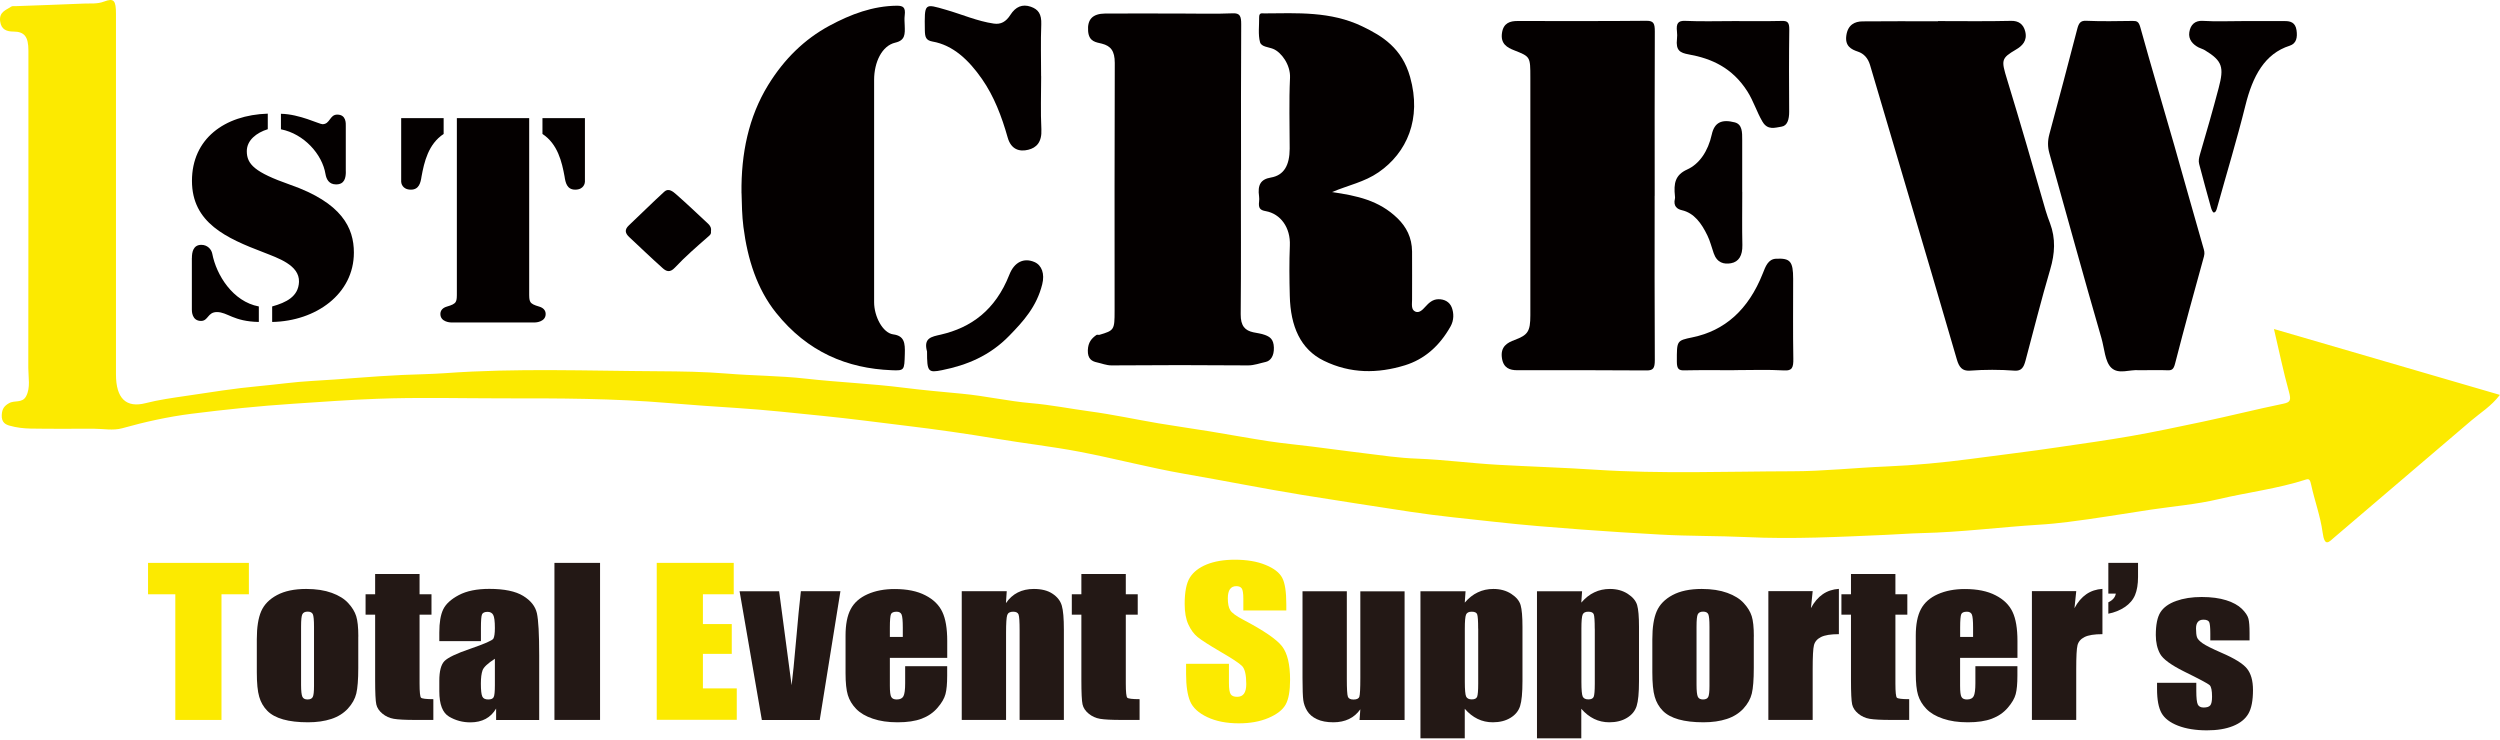 <svg width="1121" height="332" viewBox="0 0 1121 332" fill="none" xmlns="http://www.w3.org/2000/svg">
<path d="M1019.62 147.52C1053.44 157.391 1086.8 167.097 1120.95 177.067C1116.97 182.268 1112.28 185.017 1108.11 188.595C1087.71 206.052 1067.29 223.409 1046.86 240.833C1044.36 242.953 1042.39 245.636 1041.46 238.746C1040.48 231.459 1037.88 224.536 1036.32 217.347C1035.91 215.492 1035.59 214.532 1034.1 214.996C1021.21 219.169 1007.92 220.726 994.882 223.807C984.82 226.192 974.505 227.02 964.317 228.544C951.909 230.399 939.502 232.552 927.069 234.076C922.908 234.573 918.696 235.036 914.51 235.268C896.907 236.361 879.38 238.647 861.727 239.044C856.356 239.177 850.908 239.608 845.486 239.839C824.706 240.734 803.9 241.827 783.12 240.833C770.233 240.237 757.372 240.436 744.51 239.707C732.632 239.044 720.729 238.316 708.876 237.421C696.141 236.461 683.405 235.467 670.72 234.043C657.909 232.618 645.073 231.426 632.337 229.471C616.273 226.987 600.158 224.569 584.094 221.952C566.415 219.07 548.838 215.526 531.185 212.478C515.372 209.729 499.737 205.555 483.95 202.54C471.593 200.189 459.135 198.797 446.752 196.71C433.311 194.458 419.844 192.537 406.326 190.914C393.843 189.39 381.36 187.734 368.851 186.475C356.141 185.183 343.431 183.792 330.695 182.963C320.482 182.301 310.268 181.605 300.08 180.744C275.264 178.624 250.424 178.591 225.583 178.624C206.695 178.624 187.806 178.094 168.942 178.823C156.459 179.287 143.95 180.214 131.467 181.042C116.21 182.036 100.978 183.626 85.771 185.547C75.355 186.872 65.016 189.158 54.752 192.04C50.691 193.166 46.253 192.239 41.991 192.239C32.559 192.239 23.102 192.338 13.67 192.172C10.543 192.106 7.391 191.742 4.364 190.88C2.65 190.417 0.607 189.522 0.783 186.11C0.909 183.228 2.019 181.97 4.011 180.81C6.533 179.32 10.013 180.943 11.728 177.63C13.746 173.788 12.687 169.217 12.687 164.977C12.762 117.541 12.737 70.073 12.737 22.638C12.737 16.576 11.022 14.191 6.104 14.158C3.154 14.158 0.531 13.396 0.052 9.487C-0.452 5.28 2.826 4.485 5.045 2.961C5.524 2.63 6.231 2.796 6.836 2.762C17.125 2.365 27.389 2.067 37.678 1.603C40.654 1.471 43.58 1.868 46.631 0.709C51.12 -1.014 52.003 0.245 52.003 6.241C52.003 50.496 52.003 94.718 52.003 138.973C52.003 148.613 52.003 158.252 52.003 167.892C52.003 178.757 56.643 182.997 65.268 180.777C71.219 179.253 77.297 178.425 83.324 177.531C94.269 175.908 105.239 174.119 116.235 173.125C124.154 172.397 132.072 171.237 139.991 170.807C153.559 170.078 167.076 168.72 180.644 168.123C186.948 167.858 193.303 167.759 199.608 167.328C231.51 165.01 263.412 166.302 295.313 166.467C305.426 166.533 315.589 166.666 325.702 167.494C337.58 168.488 349.509 168.455 361.336 169.78C375.963 171.436 390.64 171.999 405.242 173.854C413.867 174.947 422.593 175.709 431.268 176.537C441.658 177.498 451.972 179.883 462.363 180.777C471.164 181.539 479.864 183.262 488.615 184.454C498.93 185.845 509.194 188.065 519.483 189.82C527.15 191.112 534.841 192.172 542.508 193.431C551.334 194.889 560.161 196.512 569.013 197.87C575.393 198.83 581.799 199.427 588.204 200.222C599.931 201.712 611.658 203.302 623.41 204.694C627.445 205.157 631.53 205.522 635.515 205.654C647.569 206.118 659.548 207.741 671.603 208.404C686.23 209.232 700.857 209.662 715.483 210.623C744.813 212.544 774.117 211.385 803.446 211.319C817.594 211.319 831.767 209.729 845.94 209.166C858.524 208.636 871.109 207.443 883.642 205.787C896.832 203.998 910.021 202.474 923.211 200.487C934.004 198.897 944.823 197.406 955.591 195.518C966.284 193.663 976.926 191.344 987.569 189.125C999.674 186.574 1011.68 183.527 1023.78 181.042C1027.01 180.38 1027.41 179.518 1026.36 175.643C1023.88 166.732 1021.99 157.59 1019.65 147.553L1019.62 147.52Z" fill="#FCEA00"/>
<path d="M556.405 76.229C556.405 97.794 556.531 119.358 556.329 140.89C556.279 146.223 558.321 148.21 562.003 149.005C563.743 149.37 565.534 149.568 567.224 150.198C569.392 151.026 571.082 152.053 571.208 155.829C571.334 159.705 569.645 161.825 567.551 162.289C564.954 162.852 562.381 163.845 559.633 163.845C539.231 163.68 518.803 163.68 498.401 163.845C496.081 163.845 494.013 162.951 491.845 162.487C489.701 162.024 487.658 160.997 487.784 157.055C487.91 153.444 489.499 151.722 491.643 150.198C491.996 149.966 492.551 150.231 493.005 150.132C499.612 148.177 499.788 147.912 499.788 139.399C499.788 102.332 499.713 65.265 499.864 28.231C499.864 22.798 498.048 20.612 494.114 19.585C491.517 18.923 488.289 18.79 487.91 13.954C487.507 8.72 489.878 6.136 495.552 6.07C506.825 6.004 518.097 6.07 529.37 6.07C537.137 6.07 544.905 6.302 552.672 5.971C556.026 5.805 556.581 7.23 556.556 11.006C556.405 32.736 556.48 54.499 556.48 76.229H556.405Z" fill="#040000"/>
<path d="M741.942 87.762C741.942 112.341 741.866 136.886 742.017 161.465C742.017 165.142 741.286 166.136 738.285 166.103C718.967 165.937 699.625 166.003 680.307 166.003C677.079 166.003 674.154 165.109 673.473 160.604C672.666 155.337 676.02 153.615 679.122 152.455C685.048 150.236 686.208 148.712 686.208 141.391C686.208 105.881 686.208 70.338 686.208 34.828C686.208 25.387 686.208 25.42 678.996 22.571C675.894 21.346 672.741 19.723 673.498 14.721C674.154 10.282 677.155 9.421 680.383 9.421C699.7 9.421 719.043 9.52 738.361 9.321C741.488 9.321 742.017 10.547 742.017 14.058C741.891 38.637 741.967 63.183 741.967 87.762H741.942Z" fill="#040000"/>
<path d="M868.941 9.452C879.912 9.452 890.882 9.618 901.827 9.353C905.055 9.286 907.324 10.777 908.131 14.189C909.115 18.297 906.744 20.615 903.945 22.238C897.262 26.18 897.313 26.942 899.986 35.654C905.963 55.198 911.662 74.874 917.311 94.551C917.866 96.472 918.547 98.261 919.228 100.083C921.825 107.006 921.422 113.697 919.303 120.852C915.319 134.334 911.889 148.081 908.232 161.729C907.451 164.61 906.492 166.432 903.365 166.2C896.682 165.704 889.949 165.704 883.266 166.2C879.861 166.432 878.449 164.61 877.465 161.232C873.733 148.412 870.001 135.593 866.218 122.806C857.013 91.569 847.783 60.365 838.528 29.162C837.594 26.015 835.703 24.027 833.131 23.166C830.054 22.139 827.179 20.648 827.91 15.812C828.617 11.042 831.744 9.618 835.148 9.585C846.421 9.452 857.694 9.551 868.967 9.551L868.941 9.452Z" fill="#040000"/>
<path d="M597.385 86.138C608.279 87.761 618.316 89.748 626.689 97.93C630.547 101.706 633.12 106.443 633.17 112.803C633.221 119.991 633.17 127.18 633.17 134.368C633.17 136.355 632.64 138.873 634.658 139.734C636.348 140.463 637.836 138.972 639.021 137.647C640.736 135.726 642.425 134.235 644.897 134.169C647.57 134.103 650.016 135.295 651 137.945C651.908 140.397 652.034 143.543 650.395 146.425C645.326 155.402 638.516 161.133 630.018 163.783C617.736 167.559 605.556 167.592 593.627 161.762C583.086 156.628 578.672 146.227 578.345 132.778C578.143 125.225 578.067 117.64 578.37 110.087C578.723 102.038 574.183 95.876 567.601 94.684C564.928 94.22 564.247 93.293 564.575 90.378C564.651 89.649 564.676 88.854 564.575 88.125C563.818 82.858 565.332 80.374 569.846 79.612C575.722 78.618 578.269 74.113 578.294 66.66C578.294 56.06 577.941 45.46 578.445 34.893C578.723 29.096 574.562 23.398 570.855 21.908C568.787 21.08 565.584 21.014 565.004 18.927C564.071 15.515 564.651 11.473 564.6 7.697C564.6 5.577 565.861 6.008 566.87 6.008C581.699 5.908 596.653 5.014 610.801 11.805C619.93 16.177 628.656 21.61 632.287 34.529C637.583 53.31 630.825 68.515 618.14 77.26C611.81 81.632 604.648 83.024 597.334 86.104L597.385 86.138Z" fill="#040000"/>
<path d="M332.486 86.633C332.259 68.878 335.689 52.382 344.44 38.138C351.678 26.378 360.782 17.567 371.853 11.572C381.612 6.305 391.473 2.661 402.191 2.562C404.99 2.562 406.125 3.323 405.671 6.901C405.494 8.358 405.595 9.915 405.671 11.439C405.822 15.348 405.898 18.097 401.434 19.124C395.457 20.515 391.977 27.836 391.952 35.786C391.952 69.044 391.952 102.268 391.952 135.526C391.952 141.886 395.81 149.306 400.526 149.935C405.52 150.598 405.873 153.778 405.721 158.681C405.494 166.034 405.646 166.266 399.719 166.001C379.973 165.206 362.143 157.952 347.97 140.23C339.522 129.663 335.21 116.413 333.344 101.705C332.713 96.67 332.637 91.701 332.511 86.666L332.486 86.633Z" fill="#040000"/>
<path d="M960.513 166.001C960.059 166.001 959.605 166.034 959.151 166.001C954.965 165.604 950.022 168.022 946.743 164.941C943.843 162.225 943.616 156.163 942.28 151.592C934.285 124.065 926.72 96.372 918.952 68.746C918.12 65.797 918.145 63.114 918.952 60.133C923.189 44.465 927.35 28.73 931.435 12.996C932.091 10.445 932.873 9.22 935.344 9.319C942.33 9.617 949.341 9.485 956.352 9.385C958.142 9.385 959 9.617 959.731 12.267C964.623 29.956 969.894 47.512 974.938 65.135C979.301 80.373 983.512 95.676 987.925 110.881C988.354 112.338 988.707 113.332 988.253 114.988C983.815 130.988 979.427 146.987 975.291 163.086C974.635 165.67 973.803 166.101 971.937 166.034C968.129 165.869 964.321 166.001 960.513 166.001Z" fill="#040000"/>
<path d="M466.855 34.23C466.855 42.181 466.552 50.13 466.956 58.014C467.233 63.745 464.736 66.263 461.054 67.157C457.171 68.118 453.388 67.091 451.85 61.691C449.151 52.118 445.696 43.141 440.325 35.423C434.373 26.877 427.362 20.252 418.132 18.628C415.207 18.099 414.753 16.674 414.702 13.594C414.526 1.205 414.4 1.569 424.159 4.385C431.322 6.438 438.282 9.519 445.621 10.579C448.798 11.043 451.093 9.751 453.06 6.67C455.405 2.993 458.432 1.702 462.24 3.027C465.594 4.219 467.082 6.306 466.905 10.943C466.603 18.662 466.83 26.446 466.83 34.164L466.855 34.23Z" fill="#040000"/>
<path d="M1005.5 9.457C1011.88 9.457 1018.28 9.424 1024.66 9.457C1027.01 9.457 1029.25 10.053 1029.76 13.531C1030.24 16.777 1029.71 19.527 1026.73 20.488C1015.46 24.065 1010.11 34.135 1006.86 47.22C1003.03 62.656 998.412 77.761 994.175 93.065C993.873 94.191 993.52 95.284 992.637 95.284C992.233 95.284 991.653 93.992 991.426 93.164C989.611 86.638 987.82 80.113 986.105 73.554C985.727 72.13 986.03 70.772 986.458 69.248C989.358 59.343 992.233 49.439 994.856 39.435C997.302 30.16 996.596 27.345 988.703 22.541C987.795 21.978 986.761 21.746 985.803 21.249C983.356 19.957 981.162 17.771 981.692 14.426C982.222 10.981 984.34 9.159 987.694 9.357C993.62 9.722 999.547 9.457 1005.5 9.457Z" fill="#040000"/>
<path d="M777.673 166C770.208 166 762.743 165.901 755.304 166.067C752.883 166.133 751.899 165.57 751.899 162.158C751.899 152.717 751.748 152.75 758.91 151.26C773.285 148.278 783.927 139.037 790.433 122.606C791.644 119.559 792.779 116.18 796.385 116.015C802.715 115.716 804.052 117.141 804.052 125.058C804.052 136.95 803.925 148.875 804.127 160.767C804.203 164.775 803.623 166.332 800.017 166.1C792.577 165.669 785.112 165.967 777.648 165.967L777.673 166Z" fill="#040000"/>
<path d="M777.474 9.455C784.637 9.455 791.773 9.554 798.936 9.388C801.357 9.322 802.365 9.852 802.315 13.297C802.138 25.587 802.189 37.876 802.265 50.132C802.265 53.445 801.508 56.393 798.835 56.791C795.96 57.221 792.631 58.546 790.286 54.538C787.764 50.265 786.276 45.329 783.577 41.056C776.768 30.323 767.387 26.216 757.224 24.394C753.34 23.698 751.373 22.639 751.953 17.504C752.079 16.378 752.079 15.218 751.953 14.125C751.55 10.614 752.382 9.223 755.559 9.355C762.848 9.687 770.161 9.455 777.474 9.455Z" fill="#040000"/>
<path d="M781.229 86.069C781.229 94.019 781.103 101.969 781.28 109.886C781.381 114.59 779.666 117.406 776.186 118.035C773.059 118.598 769.931 117.903 768.418 113.53C767.485 110.88 766.804 108.031 765.594 105.58C762.946 100.114 759.667 95.51 754.144 94.251C752.127 93.787 750.185 92.529 751.043 89.05C751.118 88.719 751.093 88.289 751.043 87.924C750.437 82.227 751.118 78.451 756.54 75.999C761.937 73.581 765.896 67.85 767.561 60.298C768.746 54.932 771.949 53.342 777.85 54.865C781.305 55.76 781.204 59.404 781.204 62.782C781.204 70.534 781.204 78.285 781.204 86.036L781.229 86.069Z" fill="#040000"/>
<path d="M415.685 157.624C413.995 151.495 417.677 150.999 421.863 150.038C435.355 146.924 446.325 139.14 452.605 123.14C454.824 117.476 459.137 115.455 463.878 117.509C467.156 118.933 468.518 122.809 467.333 127.48C464.836 137.517 458.884 144.042 452.63 150.469C443.803 159.578 433.464 163.752 422.443 165.971C416.113 167.263 415.685 166.667 415.685 157.624Z" fill="#040000"/>
<path d="M318.797 103.692C318.948 105.017 318.343 105.415 317.511 106.144C312.442 110.582 307.297 115.021 302.606 120.023C300.412 122.375 298.748 121.713 297.084 120.189C292.04 115.684 287.122 110.947 282.154 106.309C280.338 104.62 279.91 102.997 282.003 101.042C287.324 96.04 292.519 90.84 297.891 85.937C299.757 84.215 301.724 85.838 303.262 87.196C308.079 91.436 312.795 95.908 317.511 100.314C318.393 101.142 319.049 102.169 318.797 103.659V103.692Z" fill="#040000"/>
<path d="M120.046 57.946C115.027 59.502 110.665 62.881 110.665 67.784C110.665 73.68 114.246 77.257 129.982 82.789C153.385 90.938 158.681 102.234 158.681 113.265C158.681 131.881 141.608 144.005 122.038 144.369V137.413C128.393 135.624 133.815 132.974 134.068 126.382C134.32 118.83 124.535 115.683 118.205 113.165C101.535 106.805 86.076 99.948 86.076 81.1C86.076 62.252 100.628 51.585 120.071 50.956V57.912L120.046 57.946ZM86.051 115.683C86.051 113.165 86.581 109.786 90.288 109.786C92.936 109.786 94.777 111.708 95.18 113.761C97.021 123.368 104.436 135.26 116.061 137.413V144.369C104.562 144.137 102.04 139.93 97.273 139.93C93.037 139.93 93.44 143.905 90.136 143.905C86.026 143.905 86.026 139.467 86.026 138.87V115.716L86.051 115.683ZM155.075 76.926C155.075 79.676 154.545 82.69 150.712 82.69C147.534 82.69 146.349 80.404 145.946 78.019C144.483 69.142 136.287 59.999 125.972 57.979V51.022C134.295 51.155 143.172 55.693 144.609 55.693C148.039 55.693 147.787 51.387 151.216 51.387C155.327 51.387 155.05 55.461 155.05 56.422V76.959L155.075 76.926Z" fill="#040000"/>
<path d="M179.889 52.976H198.929V60.064C192.045 64.603 190.204 72.685 189.018 79.144C188.615 81.828 187.959 85.041 184.252 85.041C180.293 85.041 179.889 81.96 179.889 81.496V52.976ZM204.881 52.976H237.287V130.853C237.287 135.391 237.161 136.12 241.776 137.478C243.491 137.975 244.676 139.068 244.676 140.79C244.676 144.335 240.313 144.6 239.784 144.6H202.359C201.83 144.6 197.467 144.368 197.467 140.79C197.467 139.068 198.652 137.975 200.367 137.478C205.007 136.12 204.856 135.391 204.856 130.853V52.976H204.881ZM262.279 81.496C262.279 81.993 261.875 85.041 257.916 85.041C254.209 85.041 253.553 81.861 253.15 79.144C251.964 72.652 250.098 64.569 243.239 60.064V52.976H262.279V81.496Z" fill="#040000"/>
<path d="M111.597 252.396V266.474H99.316V322.82H78.611V266.474H66.38V252.396H111.597Z" fill="#FCEA00"/>
<path d="M160.649 285.384V299.529C160.649 304.73 160.347 308.539 159.767 310.957C159.187 313.375 157.926 315.628 155.984 317.748C154.042 319.835 151.571 321.392 148.544 322.385C145.518 323.379 142.038 323.876 138.104 323.876C133.716 323.876 129.983 323.445 126.957 322.584C123.906 321.723 121.535 320.431 119.845 318.708C118.156 316.986 116.945 314.899 116.239 312.448C115.508 309.996 115.155 306.32 115.155 301.417V286.643C115.155 281.277 115.81 277.103 117.122 274.089C118.433 271.074 120.804 268.656 124.208 266.834C127.613 265.012 131.976 264.085 137.297 264.085C141.761 264.085 145.569 264.681 148.771 265.841C151.974 267 154.446 268.557 156.161 270.445C157.901 272.333 159.086 274.288 159.716 276.275C160.347 278.263 160.675 281.31 160.675 285.418L160.649 285.384ZM140.802 281.012C140.802 278.064 140.626 276.176 140.273 275.414C139.92 274.652 139.138 274.254 137.953 274.254C136.767 274.254 135.985 274.652 135.582 275.414C135.178 276.176 135.002 278.031 135.002 281.012V307.081C135.002 309.798 135.204 311.586 135.582 312.415C135.96 313.243 136.742 313.64 137.902 313.64C139.062 313.64 139.869 313.276 140.247 312.514C140.626 311.752 140.802 310.129 140.802 307.645V281.012Z" fill="#231815"/>
<path d="M188.133 257.396V266.473H193.48V275.615H188.133V306.488C188.133 310.297 188.36 312.417 188.789 312.848C189.243 313.279 191.084 313.511 194.312 313.511V322.819H186.292C181.778 322.819 178.55 322.653 176.608 322.322C174.667 321.991 172.977 321.229 171.489 320.003C170.026 318.811 169.093 317.419 168.74 315.862C168.387 314.306 168.211 310.662 168.211 304.931V275.615H163.923V266.473H168.211V257.396H188.108H188.133Z" fill="#231815"/>
<path d="M215.625 287.47H196.988V283.595C196.988 279.123 197.568 275.678 198.728 273.26C199.888 270.841 202.234 268.688 205.739 266.833C209.245 264.978 213.809 264.051 219.408 264.051C226.116 264.051 231.185 265.111 234.589 267.198C237.994 269.285 240.037 271.868 240.743 274.949C241.424 277.996 241.777 284.323 241.777 293.863V322.848H222.459V317.714C221.249 319.767 219.685 321.324 217.769 322.351C215.852 323.378 213.557 323.908 210.909 323.908C207.429 323.908 204.251 323.047 201.351 321.324C198.451 319.602 196.988 315.825 196.988 309.995V305.259C196.988 300.952 197.745 298.004 199.308 296.414C200.847 294.857 204.655 293.035 210.758 290.948C217.289 288.696 220.77 287.172 221.224 286.377C221.677 285.582 221.904 283.992 221.904 281.607C221.904 278.593 221.652 276.638 221.148 275.711C220.643 274.783 219.786 274.353 218.626 274.353C217.289 274.353 216.457 274.75 216.129 275.512C215.801 276.274 215.65 278.261 215.65 281.508V287.57L215.625 287.47ZM221.904 295.387C218.727 297.441 216.886 299.163 216.382 300.555C215.877 301.946 215.625 303.934 215.625 306.55C215.625 309.532 215.852 311.453 216.281 312.347C216.709 313.242 217.592 313.639 218.903 313.639C220.215 313.639 220.971 313.308 221.35 312.612C221.728 311.917 221.904 310.128 221.904 307.246V295.387Z" fill="#231815"/>
<path d="M269.062 252.396V322.82H248.61V252.396H269.062Z" fill="#231815"/>
<path d="M294.507 252.394H329.006V266.473H315.186V279.822H328.123V293.205H315.186V308.674H330.368V322.752H294.481V252.328L294.507 252.394Z" fill="#FCEA00"/>
<path d="M376.847 265.113L367.567 322.85H341.616L331.63 265.113H349.359L354.957 307.248C355.386 304.135 356.143 296.582 357.202 284.591C357.757 277.9 358.412 271.407 359.118 265.08H376.847V265.113Z" fill="#231815"/>
<path d="M424.738 294.995H399.015V307.483C399.015 310.1 399.217 311.789 399.645 312.518C400.074 313.28 400.881 313.644 402.092 313.644C403.605 313.644 404.614 313.147 405.118 312.154C405.622 311.16 405.874 309.205 405.874 306.357V298.738H424.713V303.011C424.713 306.589 424.461 309.305 423.956 311.226C423.452 313.147 422.267 315.201 420.4 317.354C418.534 319.54 416.164 321.164 413.289 322.257C410.414 323.35 406.833 323.88 402.495 323.88C398.158 323.88 394.602 323.35 391.374 322.257C388.171 321.197 385.674 319.706 383.884 317.851C382.093 315.996 380.857 313.909 380.177 311.69C379.496 309.47 379.143 306.158 379.143 301.885V285.057C379.143 280.022 379.899 276.047 381.463 273.132C383.001 270.217 385.523 267.998 389.028 266.441C392.534 264.884 396.569 264.122 401.133 264.122C406.707 264.122 411.297 265.05 414.928 266.938C418.56 268.793 421.081 271.277 422.544 274.391C424.007 277.472 424.738 281.811 424.738 287.409V295.061V294.995ZM404.815 285.587V281.38C404.815 278.399 404.639 276.478 404.286 275.583C403.933 274.722 403.176 274.291 402.066 274.291C400.679 274.291 399.847 274.656 399.519 275.385C399.192 276.113 399.015 278.134 399.015 281.38V285.587H404.815Z" fill="#231815"/>
<path d="M451.42 265.112L451.067 270.445C452.505 268.325 454.27 266.735 456.363 265.675C458.456 264.615 460.852 264.085 463.576 264.085C466.98 264.085 469.779 264.781 471.923 266.205C474.092 267.629 475.479 269.418 476.109 271.571C476.74 273.724 477.042 277.335 477.042 282.37V322.816H457.195V282.834C457.195 278.859 457.044 276.441 456.741 275.579C456.439 274.718 455.632 274.287 454.295 274.287C452.883 274.287 452 274.784 451.647 275.778C451.294 276.772 451.117 279.455 451.117 283.794V322.816H431.245V265.079H451.445L451.42 265.112Z" fill="#231815"/>
<path d="M504.809 257.396V266.473H510.156V275.615H504.809V306.488C504.809 310.297 505.036 312.417 505.465 312.848C505.919 313.279 507.76 313.511 510.988 313.511V322.819H502.968C498.454 322.819 495.226 322.653 493.284 322.322C491.342 321.991 489.653 321.229 488.165 320.003C486.702 318.811 485.769 317.419 485.416 315.862C485.063 314.306 484.886 310.662 484.886 304.931V275.615H480.599V266.473H484.886V257.396H504.784H504.809Z" fill="#231815"/>
<path d="M576.731 273.729H557.514V268.495C557.514 266.044 557.262 264.52 556.783 263.824C556.304 263.162 555.471 262.83 554.337 262.83C553.101 262.83 552.143 263.294 551.512 264.189C550.882 265.083 550.554 266.441 550.554 268.296C550.554 270.648 550.907 272.404 551.638 273.596C552.319 274.789 554.286 276.213 557.489 277.902C566.694 282.739 572.494 286.714 574.89 289.828C577.286 292.941 578.471 297.943 578.471 304.833C578.471 309.835 577.815 313.545 576.479 315.93C575.142 318.315 572.595 320.303 568.787 321.926C564.979 323.549 560.566 324.344 555.522 324.344C549.974 324.344 545.258 323.416 541.349 321.561C537.44 319.706 534.868 317.355 533.657 314.473C532.447 311.591 531.841 307.516 531.841 302.249V297.645H551.058V306.224C551.058 308.874 551.336 310.564 551.865 311.326C552.395 312.088 553.353 312.452 554.74 312.452C556.127 312.452 557.136 311.988 557.817 311.028C558.498 310.067 558.825 308.643 558.825 306.754C558.825 302.614 558.195 299.898 556.909 298.606C555.597 297.314 552.369 295.194 547.225 292.213C542.08 289.198 538.676 287.012 537.011 285.654C535.347 284.296 533.96 282.407 532.85 279.989C531.741 277.571 531.211 274.524 531.211 270.781C531.211 265.381 531.993 261.439 533.556 258.955C535.12 256.47 537.617 254.516 541.097 253.092C544.577 251.7 548.763 250.972 553.681 250.972C559.052 250.972 563.642 251.734 567.425 253.29C571.208 254.814 573.73 256.769 574.94 259.087C576.176 261.406 576.781 265.381 576.781 270.979V273.762L576.731 273.729Z" fill="#FCEA00"/>
<path d="M629.818 265.113V322.85H609.618L609.971 318.047C608.584 320.002 606.894 321.459 604.877 322.42C602.859 323.38 600.539 323.877 597.916 323.877C594.94 323.877 592.469 323.414 590.502 322.486C588.535 321.559 587.097 320.333 586.139 318.776C585.206 317.252 584.626 315.629 584.399 313.973C584.172 312.317 584.046 309.004 584.046 304.035V265.113H603.918V304.4C603.918 308.905 604.07 311.555 604.397 312.416C604.7 313.244 605.557 313.675 606.919 313.675C608.382 313.675 609.265 313.244 609.542 312.383C609.819 311.522 609.971 308.706 609.971 304.002V265.146H629.818V265.113Z" fill="#231815"/>
<path d="M657.154 265.112L656.801 270.213C658.566 268.159 660.508 266.602 662.652 265.609C664.77 264.582 667.116 264.085 669.637 264.085C672.714 264.085 675.387 264.814 677.632 266.271C679.876 267.729 681.289 269.418 681.843 271.339C682.398 273.261 682.676 276.507 682.676 281.078V305.392C682.676 310.626 682.322 314.369 681.616 316.588C680.91 318.808 679.473 320.563 677.279 321.888C675.11 323.213 672.462 323.876 669.385 323.876C666.939 323.876 664.644 323.379 662.551 322.352C660.458 321.325 658.541 319.835 656.801 317.814V331.064H636.929V265.112H657.129H657.154ZM662.803 281.906C662.803 278.329 662.652 276.176 662.349 275.414C662.047 274.652 661.24 274.287 659.903 274.287C658.566 274.287 657.759 274.718 657.381 275.579C657.003 276.441 656.826 278.561 656.826 281.873V305.79C656.826 309.268 657.028 311.454 657.406 312.315C657.81 313.176 658.642 313.607 659.953 313.607C661.265 313.607 662.021 313.21 662.349 312.415C662.652 311.62 662.828 309.698 662.828 306.618V281.873L662.803 281.906Z" fill="#231815"/>
<path d="M709.406 265.112L709.053 270.213C710.818 268.159 712.76 266.602 714.903 265.609C717.022 264.582 719.367 264.085 721.889 264.085C724.966 264.085 727.639 264.814 729.883 266.271C732.128 267.729 733.54 269.418 734.095 271.339C734.65 273.261 734.927 276.507 734.927 281.078V305.392C734.927 310.626 734.574 314.369 733.868 316.588C733.162 318.808 731.724 320.563 729.53 321.888C727.361 323.213 724.713 323.876 721.637 323.876C719.191 323.876 716.896 323.379 714.802 322.352C712.709 321.325 710.793 319.835 709.053 317.814V331.064H689.18V265.112H709.38H709.406ZM715.08 281.906C715.08 278.329 714.929 276.176 714.626 275.414C714.323 274.652 713.516 274.287 712.18 274.287C710.843 274.287 710.036 274.718 709.658 275.579C709.28 276.441 709.103 278.561 709.103 281.873V305.79C709.103 309.268 709.305 311.454 709.683 312.315C710.087 313.176 710.919 313.607 712.23 313.607C713.542 313.607 714.298 313.21 714.626 312.415C714.929 311.62 715.105 309.698 715.105 306.618V281.873L715.08 281.906Z" fill="#231815"/>
<path d="M786.399 285.384V299.529C786.399 304.73 786.097 308.539 785.517 310.957C784.937 313.375 783.676 315.628 781.734 317.748C779.792 319.835 777.321 321.392 774.294 322.385C771.268 323.379 767.788 323.876 763.854 323.876C759.466 323.876 755.733 323.445 752.707 322.584C749.656 321.723 747.285 320.431 745.596 318.708C743.906 316.986 742.695 314.899 741.989 312.448C741.258 309.996 740.905 306.32 740.905 301.417V286.643C740.905 281.277 741.56 277.103 742.872 274.089C744.183 271.074 746.554 268.656 749.958 266.834C753.363 265.012 757.726 264.085 763.047 264.085C767.511 264.085 771.319 264.681 774.521 265.841C777.724 267 780.196 268.557 781.911 270.445C783.651 272.333 784.836 274.288 785.466 276.275C786.097 278.263 786.425 281.31 786.425 285.418L786.399 285.384ZM766.527 281.012C766.527 278.064 766.351 276.176 765.997 275.414C765.644 274.652 764.863 274.254 763.677 274.254C762.492 274.254 761.71 274.652 761.307 275.414C760.903 276.176 760.727 278.031 760.727 281.012V307.081C760.727 309.798 760.928 311.586 761.307 312.415C761.685 313.243 762.467 313.64 763.627 313.64C764.787 313.64 765.594 313.276 765.972 312.514C766.351 311.752 766.527 310.129 766.527 307.645V281.012Z" fill="#231815"/>
<path d="M812.804 265.111L812.022 272.696C814.897 267.264 819.083 264.382 824.556 264.051V284.357C820.924 284.357 818.251 284.787 816.536 285.648C814.821 286.51 813.787 287.735 813.384 289.292C812.98 290.849 812.804 294.427 812.804 300.025V322.815H792.931V265.078H812.804V265.111Z" fill="#231815"/>
<path d="M849.902 257.396V266.473H855.248V275.615H849.902V306.488C849.902 310.297 850.129 312.417 850.558 312.848C851.012 313.279 852.853 313.511 856.081 313.511V322.819H848.061C843.547 322.819 840.319 322.653 838.377 322.322C836.435 321.991 834.745 321.229 833.258 320.003C831.795 318.811 830.862 317.419 830.509 315.862C830.156 314.306 829.979 310.662 829.979 304.931V275.615H825.692V266.473H829.979V257.396H849.877H849.902Z" fill="#231815"/>
<path d="M904.628 294.995H878.905V307.483C878.905 310.1 879.106 311.789 879.535 312.518C879.964 313.28 880.771 313.644 881.981 313.644C883.494 313.644 884.503 313.147 885.008 312.154C885.512 311.16 885.764 309.205 885.764 306.357V298.738H904.603V303.011C904.603 306.589 904.35 309.305 903.846 311.226C903.342 313.147 902.156 315.201 900.29 317.354C898.424 319.54 896.053 321.164 893.178 322.257C890.304 323.35 886.722 323.88 882.385 323.88C878.047 323.88 874.491 323.35 871.263 322.257C868.061 321.197 865.564 319.706 863.773 317.851C861.983 315.996 860.747 313.909 860.066 311.69C859.385 309.47 859.032 306.158 859.032 301.885V285.057C859.032 280.022 859.789 276.047 861.352 273.132C862.891 270.217 865.413 267.998 868.918 266.441C872.423 264.884 876.458 264.122 881.023 264.122C886.596 264.122 891.186 265.05 894.818 266.938C898.449 268.793 900.971 271.277 902.434 274.391C903.896 277.472 904.628 281.811 904.628 287.409V295.061V294.995ZM884.73 285.587V281.38C884.73 278.399 884.554 276.478 884.201 275.583C883.848 274.722 883.091 274.291 881.981 274.291C880.594 274.291 879.762 274.656 879.434 275.385C879.106 276.113 878.93 278.134 878.93 281.38V285.587H884.73Z" fill="#231815"/>
<path d="M930.982 265.111L930.2 272.696C933.075 267.264 937.261 264.382 942.734 264.051V284.357C939.102 284.357 936.429 284.787 934.714 285.648C932.999 286.51 931.965 287.735 931.562 289.292C931.158 290.849 930.982 294.427 930.982 300.025V322.815H911.109V265.078H930.982V265.111Z" fill="#231815"/>
<path d="M958.695 252.396V258.689C958.695 261.969 958.241 264.685 957.358 266.805C956.476 268.925 954.937 270.747 952.768 272.204C950.6 273.662 948.128 274.656 945.379 275.186V270.084C947.346 269.124 948.456 267.832 948.733 266.176H945.379V252.396H958.695Z" fill="#231815"/>
<path d="M1008.7 287.14H991.1V283.993C991.1 281.31 990.924 279.62 990.596 278.925C990.243 278.229 989.385 277.865 988.023 277.865C986.914 277.865 986.082 278.196 985.527 278.859C984.972 279.521 984.695 280.482 984.695 281.807C984.695 283.562 984.846 284.887 985.123 285.715C985.401 286.544 986.233 287.438 987.62 288.432C989.007 289.425 991.882 290.85 996.194 292.738C1001.97 295.222 1005.75 297.574 1007.54 299.794C1009.33 302.013 1010.24 305.193 1010.24 309.4C1010.24 314.104 1009.56 317.648 1008.17 320.033C1006.79 322.418 1004.49 324.273 1001.26 325.565C998.035 326.857 994.152 327.486 989.587 327.486C984.543 327.486 980.231 326.791 976.625 325.399C973.043 324.008 970.572 322.12 969.235 319.735C967.899 317.35 967.218 313.772 967.218 308.936V306.154H984.821V309.797C984.821 312.911 985.048 314.932 985.476 315.859C985.93 316.787 986.788 317.251 988.099 317.251C989.511 317.251 990.495 316.952 991.05 316.323C991.604 315.694 991.882 314.402 991.882 312.381C991.882 309.632 991.529 307.909 990.797 307.214C990.041 306.518 986.182 304.464 979.247 301.052C973.422 298.137 969.866 295.52 968.58 293.169C967.294 290.817 966.663 288.001 966.663 284.755C966.663 280.15 967.344 276.738 968.731 274.552C970.118 272.366 972.438 270.677 975.742 269.484C979.046 268.292 982.854 267.695 987.216 267.695C991.579 267.695 995.211 268.192 998.262 269.153C1001.29 270.113 1003.61 271.405 1005.25 272.995C1006.86 274.585 1007.85 276.076 1008.2 277.434C1008.55 278.792 1008.7 280.912 1008.7 283.827V287.173V287.14Z" fill="#231815"/>
</svg>

